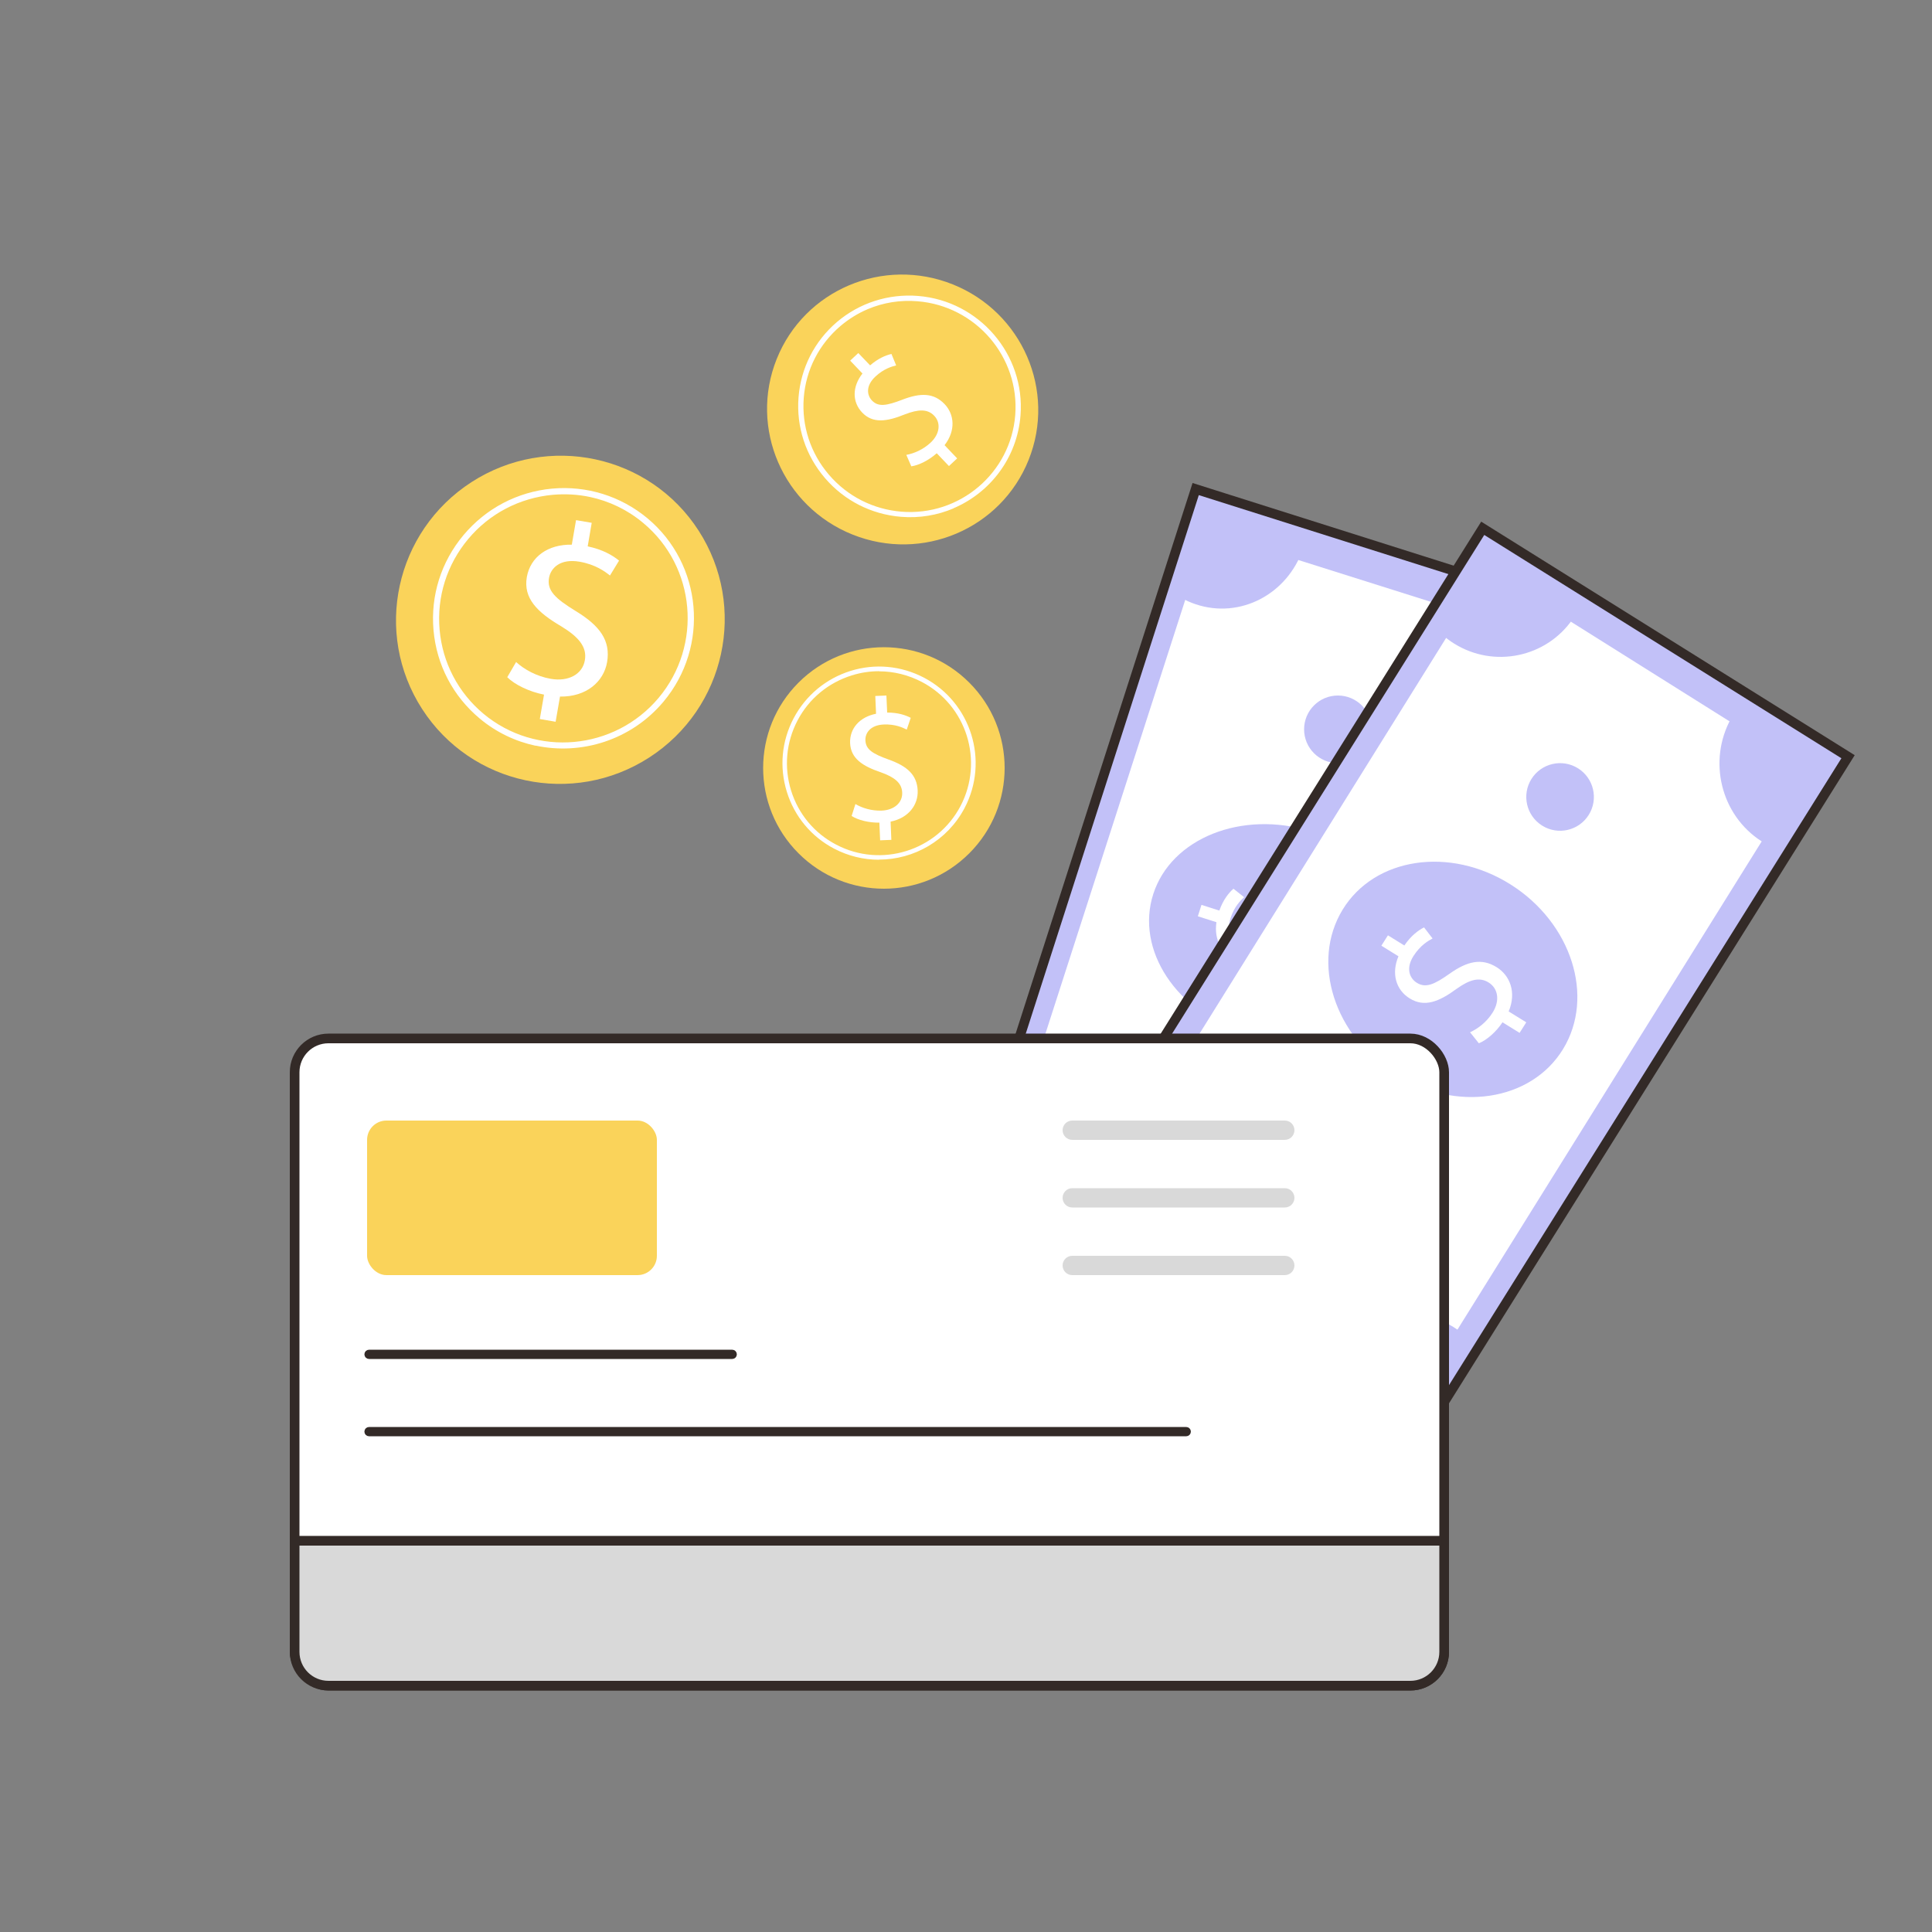 <svg width="520" height="520" viewBox="0 0 520 520" fill="none" xmlns="http://www.w3.org/2000/svg">
<rect x="0" y="0" width="520" height="520" fill="#808080" stroke="none"/>
<path d="M321.819 131.63L432.56 166.686L367.174 370.17L256.434 335.114L321.819 131.63Z" fill="#C2C1F8" stroke="#332A27" stroke-width="2.6"/>
<path d="M421.197 173.374L361.438 358.8L265.197 328.424L324.958 143L421.197 173.374Z" fill="white"/>
<path d="M350.997 146.819C350.997 146.819 350.799 147.45 350.691 147.76C346.457 159.993 333.744 166.632 321.835 162.641C320.466 162.182 319.167 161.602 317.942 160.917C317.691 160.777 317.197 160.481 317.197 160.481L324.083 137.801L350.997 146.819Z" fill="#C2C1F8"/>
<path d="M398.924 163.801C398.924 163.801 398.734 164.426 398.648 164.738C395.292 177.088 402.137 190.028 414.293 193.956C415.69 194.409 417.098 194.721 418.503 194.905C418.792 194.942 419.369 195.001 419.369 195.001L426.397 172.677L398.926 163.801H398.924Z" fill="#C2C1F8"/>
<path d="M290.071 340.598C290.071 340.598 290.26 339.974 290.347 339.661C293.702 327.311 286.857 314.371 274.702 310.443C273.305 309.99 271.897 309.678 270.491 309.495C270.203 309.457 269.626 309.398 269.626 309.398L262.598 331.722L290.069 340.598H290.071Z" fill="#C2C1F8"/>
<path d="M337.996 357.583C337.996 357.583 338.194 356.953 338.302 356.642C342.537 344.409 355.249 337.77 367.159 341.761C368.527 342.221 369.826 342.8 371.052 343.486C371.303 343.626 371.796 343.921 371.796 343.921L364.91 366.602L337.996 357.583Z" fill="#C2C1F8"/>
<path d="M323.698 319.798C328.723 319.798 332.798 315.723 332.798 310.698C332.798 305.672 328.723 301.598 323.698 301.598C318.672 301.598 314.598 305.672 314.598 310.698C314.598 315.723 318.672 319.798 323.698 319.798Z" fill="#C2C1F8"/>
<path d="M360.098 205.399C365.124 205.399 369.198 201.325 369.198 196.299C369.198 191.273 365.124 187.199 360.098 187.199C355.072 187.199 350.998 191.273 350.998 196.299C350.998 201.325 355.072 205.399 360.098 205.399Z" fill="#C2C1F8"/>
<path d="M377.502 261.27C382.373 246.244 371.303 229.435 352.778 223.726C334.252 218.016 315.287 225.569 310.416 240.594C305.546 255.62 316.615 272.429 335.141 278.139C353.666 283.848 372.632 276.296 377.502 261.27Z" fill="#C2C1F8"/>
<path d="M363.001 259.918L357.992 258.324C357.025 261.177 355.185 263.861 353.39 265.199L350.447 262.954C352.205 261.551 353.97 259.278 354.856 256.509C355.978 252.996 354.706 249.976 351.879 249.075C349.151 248.207 346.849 249.6 344.192 252.788C340.595 257.203 337.317 259.594 333.003 258.221C328.886 256.911 326.696 252.998 327.407 248.21L322.398 246.616L323.379 243.55L328.19 245.079C329.239 242.143 330.679 240.366 331.982 239.199L334.86 241.479C333.933 242.327 332.192 244.01 331.182 247.176C329.965 250.985 331.786 253.145 333.77 253.776C336.348 254.597 338.222 253.177 341.384 249.441C345.097 245.009 348.497 243.255 352.911 244.66C356.827 245.907 359.628 249.795 358.841 255.16L363.998 256.801L363.001 259.918Z" fill="white"/>
<path d="M399.079 142.193L497.406 203.672L383.52 385.611L285.19 324.135L399.079 142.193Z" fill="#C2C1F8" stroke="#332A27" stroke-width="2.6"/>
<path d="M486.198 207.148L381.972 374.402L296.398 320.659L400.625 153.402L486.198 207.148Z" fill="white"/>
<path d="M423.798 165.849C423.798 165.849 423.453 166.384 423.275 166.645C416.206 176.922 402.156 179.908 391.43 173.249C390.197 172.483 389.061 171.623 388.024 170.683C387.81 170.49 387.398 170.095 387.398 170.095L399.56 150.801L423.798 165.851V165.849Z" fill="#C2C1F8"/>
<path d="M466.478 192.402C466.478 192.402 466.136 192.976 465.973 193.266C459.579 204.719 463.116 219.392 474.144 226.45C475.412 227.262 476.724 227.936 478.065 228.483C478.342 228.595 478.895 228.802 478.895 228.802L491.399 208.353L466.478 192.402Z" fill="#C2C1F8"/>
<path d="M316.12 340.603C316.12 340.603 316.462 340.03 316.625 339.739C323.019 328.287 319.482 313.613 308.455 306.556C307.186 305.744 305.874 305.069 304.533 304.522C304.256 304.41 303.703 304.203 303.703 304.203L291.199 324.652L316.12 340.603Z" fill="#C2C1F8"/>
<path d="M358.799 364.553C358.799 364.553 359.145 364.019 359.322 363.758C366.391 353.48 380.442 350.494 391.167 357.153C392.401 357.92 393.536 358.779 394.573 359.719C394.787 359.912 395.199 360.307 395.199 360.307L383.037 379.602L358.799 364.551V364.553Z" fill="#C2C1F8"/>
<path d="M362.323 310.789C366.584 313.454 367.877 319.067 365.213 323.328C362.548 327.588 356.932 328.881 352.674 326.216C348.413 323.551 347.12 317.938 349.784 313.676C352.449 309.417 358.065 308.123 362.323 310.789Z" fill="#C2C1F8"/>
<path d="M424.722 206.789C428.982 209.454 430.276 215.067 427.611 219.328C424.946 223.588 419.33 224.881 415.072 222.216C410.813 219.551 409.518 213.938 412.182 209.676C414.847 205.417 420.463 204.123 424.722 206.789Z" fill="#C2C1F8"/>
<path d="M420.716 282.334C429.306 268.231 422.98 248.411 406.587 238.064C390.194 227.718 369.941 230.763 361.351 244.866C352.761 258.97 359.086 278.79 375.479 289.136C391.872 299.483 412.125 296.438 420.716 282.334Z" fill="#C2C1F8"/>
<path d="M409.001 277.999L404.4 275.151C402.703 277.735 400.172 279.932 398.035 280.805L395.667 277.834C397.787 276.888 400.135 275.081 401.73 272.558C403.755 269.358 403.253 266.039 400.656 264.434C398.151 262.883 395.489 263.681 392.014 266.171C387.284 269.639 383.393 271.183 379.43 268.729C375.648 266.389 374.46 261.955 376.398 257.385L371.797 254.536L373.564 251.743L377.982 254.477C379.785 251.829 381.682 250.432 383.282 249.605L385.577 252.594C384.432 253.201 382.262 254.431 380.437 257.314C378.242 260.785 379.512 263.387 381.334 264.515C383.702 265.98 385.941 265.047 390.061 262.142C394.91 258.684 398.761 257.807 402.816 260.316C406.416 262.544 408.218 267.108 406.058 272.23L410.797 275.162L409.001 278.001V277.999Z" fill="white"/>
<path d="M174.739 203.884C195.294 190.616 201.242 163.296 188.034 142.817C174.825 122.338 147.462 116.494 126.906 129.762C106.351 143.029 100.403 170.349 113.612 190.828C126.82 211.307 154.184 217.152 174.739 203.884Z" fill="#FAD35A"/>
<path d="M144.155 200.717C138.799 199.573 133.613 197.153 129.112 193.39C121.922 187.386 117.508 178.96 116.683 169.633C115.857 160.307 118.731 151.203 124.759 144.014C130.787 136.825 139.251 132.391 148.582 131.511C157.907 130.666 167.036 133.502 174.234 139.473C189.075 151.828 191.034 173.987 178.587 188.849C169.908 199.195 156.513 203.321 144.163 200.683L144.155 200.717ZM158.837 133.772C155.562 133.073 152.176 132.882 148.755 133.18C139.862 134.011 131.772 138.206 126.03 145.066C120.288 151.926 117.543 160.596 118.321 169.487C119.099 178.378 123.314 186.406 130.139 192.12C144.283 203.901 165.414 201.959 177.275 187.824C189.143 173.654 187.277 152.543 173.132 140.762C168.936 137.242 164.023 134.88 158.803 133.765L158.837 133.772Z" fill="white"/>
<path d="M145.286 193.565L146.425 186.959C142.479 186.187 138.621 184.328 136.525 182.275L138.911 178.183C141.094 180.183 144.43 182.037 148.212 182.702C153.038 183.555 156.791 181.431 157.414 177.711C158.043 174.135 155.751 171.434 151.063 168.578C144.563 164.764 140.819 161.003 141.794 155.325C142.752 149.893 147.46 146.475 153.902 146.602L155.041 139.996L159.26 140.718L158.18 147.052C162.218 147.914 164.841 149.438 166.62 150.888L164.176 154.897C162.867 153.868 160.333 151.935 155.972 151.182C150.745 150.28 148.227 152.917 147.77 155.531C147.178 158.936 149.41 161.054 154.917 164.442C161.459 168.408 164.399 172.425 163.395 178.24C162.496 183.399 157.918 187.594 150.724 187.484L149.548 194.261L145.258 193.523L145.286 193.565Z" fill="white"/>
<path d="M276.854 123.789C284.303 105.187 275.17 84.049 256.441 76.542C237.712 69.035 216.496 78.028 209.047 96.63C201.598 115.233 210.73 136.371 229.46 143.878C248.189 151.385 269.405 142.392 276.854 123.789Z" fill="#FAD35A"/>
<path d="M255.432 125.458L252.123 121.992C250.023 123.865 247.336 125.223 245.279 125.514L243.936 122.428C246 122.067 248.464 120.998 250.435 119.172C252.951 116.843 253.311 113.837 251.44 111.896C249.655 110.014 247.144 110.136 243.536 111.53C238.619 113.526 234.89 114.005 232.045 111.029C229.334 108.167 229.353 104.075 232.133 100.533L228.825 97.067L231.012 95.022L234.188 98.337C236.38 96.452 238.355 95.64 239.934 95.268L241.205 98.35C240.065 98.64 237.892 99.227 235.628 101.339C232.915 103.871 233.368 106.406 234.674 107.781C236.378 109.57 238.529 109.231 242.786 107.607C247.807 105.654 251.345 105.733 254.256 108.784C256.836 111.495 257.317 115.848 254.231 119.817L257.621 123.377L255.396 125.456L255.432 125.458Z" fill="white"/>
<path d="M256.616 136.842C252.321 138.663 247.509 139.515 242.506 139.1C234.518 138.443 227.257 134.75 222.045 128.68C216.832 122.61 214.306 114.888 214.925 106.957C215.545 99.025 219.229 91.816 225.284 86.65C231.352 81.511 239.114 79.023 247.091 79.653C263.561 80.983 275.943 95.406 274.672 111.796C273.778 123.214 266.51 132.616 256.605 136.815L256.616 136.842ZM233.544 83.213C230.917 84.326 228.466 85.847 226.234 87.723C220.46 92.642 216.917 99.502 216.332 107.066C215.748 114.63 218.15 121.987 223.112 127.778C228.074 133.569 234.999 137.084 242.589 137.717C258.289 138.989 272.026 127.326 273.25 111.726C274.462 96.098 262.666 82.358 246.966 81.086C242.295 80.691 237.703 81.45 233.516 83.225L233.544 83.213Z" fill="white"/>
<path d="M260.875 229.677C273.576 216.981 273.576 196.417 260.875 183.721C248.173 171.025 227.627 171.025 214.926 183.721C202.225 196.417 202.225 216.981 214.926 229.677C227.627 242.373 248.173 242.373 260.875 229.677Z" fill="#FAD35A"/>
<path d="M236.89 226.199L236.686 221.415C233.872 221.464 230.956 220.742 229.216 219.62L230.239 216.406C232.03 217.477 234.588 218.275 237.274 218.175C240.702 218.05 242.953 216.007 242.825 213.316C242.722 210.724 240.753 209.179 237.12 207.883C232.107 206.188 228.986 204.12 228.807 200.008C228.653 196.071 231.365 192.981 235.79 192.108L235.586 187.324L238.578 187.199L238.783 191.785C241.674 191.785 243.694 192.457 245.127 193.205L244.052 196.37C243.004 195.847 240.983 194.875 237.888 194.999C234.179 195.149 232.849 197.367 232.925 199.261C233.028 201.728 234.869 202.874 239.141 204.419C244.206 206.213 246.815 208.581 246.994 212.792C247.148 216.53 244.641 220.144 239.704 221.14L239.909 226.05L236.865 226.174L236.89 226.199Z" fill="white"/>
<path d="M236.55 231.398C232.467 231.398 228.351 230.426 224.504 228.416C218.362 225.198 213.841 219.768 211.782 213.132C209.724 206.496 210.365 199.491 213.605 193.324C216.844 187.191 222.277 182.666 228.891 180.588C235.504 178.51 242.557 179.18 248.698 182.398C261.386 189.068 266.279 204.787 259.631 217.456C254.975 226.304 245.931 231.365 236.584 231.365L236.55 231.398ZM236.618 180.655C234.155 180.655 231.658 181.024 229.228 181.794C222.918 183.772 217.721 188.062 214.651 193.927C211.58 199.793 210.973 206.496 212.93 212.797C214.887 219.098 219.206 224.293 225.078 227.343C237.158 233.678 252.174 229.019 258.518 216.953C264.862 204.854 260.205 189.872 248.091 183.537C244.48 181.66 240.566 180.688 236.618 180.688V180.655Z" fill="white"/>
<rect x="79.3" y="279.499" width="309.4" height="174.2" rx="9.1" fill="white" stroke="#332A27" stroke-width="2.6"/>
<path d="M197.07 365.05L99.332 365.05C99.038 365.05 98.801 364.815 98.801 364.525C98.801 364.235 99.038 364 99.332 364L197.07 364C197.363 364 197.601 364.235 197.601 364.525C197.601 364.815 197.363 365.05 197.07 365.05Z" fill="#332A27" stroke="#332A27" stroke-width="1.447"/>
<path d="M319.276 385.851L99.325 385.851C99.035 385.851 98.801 385.616 98.801 385.326C98.801 385.036 99.035 384.801 99.325 384.801L319.276 384.801C319.566 384.801 319.801 385.036 319.801 385.326C319.801 385.616 319.566 385.851 319.276 385.851Z" fill="#332A27" stroke="#332A27" stroke-width="1.447"/>
<path d="M79.3 414.698H388.7V444.598C388.7 449.624 384.626 453.698 379.6 453.698H88.4C83.374 453.698 79.3 449.624 79.3 444.598V414.698Z" fill="#D9D9D9" stroke="#332A27" stroke-width="2.6"/>
<rect x="98.801" y="301.598" width="78" height="41.6" rx="5.2" fill="#FAD35A"/>
<path d="M286 304.198C286 302.762 287.164 301.598 288.6 301.598H345.8C347.236 301.598 348.4 302.762 348.4 304.198V304.198C348.4 305.634 347.236 306.798 345.8 306.798H288.6C287.164 306.798 286 305.634 286 304.198V304.198Z" fill="#D9D9D9"/>
<path d="M286 322.401C286 320.965 287.164 319.801 288.6 319.801H345.8C347.236 319.801 348.4 320.965 348.4 322.401V322.401C348.4 323.837 347.236 325.001 345.8 325.001H288.6C287.164 325.001 286 323.837 286 322.401V322.401Z" fill="#D9D9D9"/>
<path d="M286 340.6C286 339.164 287.164 338 288.6 338H345.8C347.236 338 348.4 339.164 348.4 340.6V340.6C348.4 342.036 347.236 343.2 345.8 343.2H288.6C287.164 343.2 286 342.036 286 340.6V340.6Z" fill="#D9D9D9"/>
</svg>
